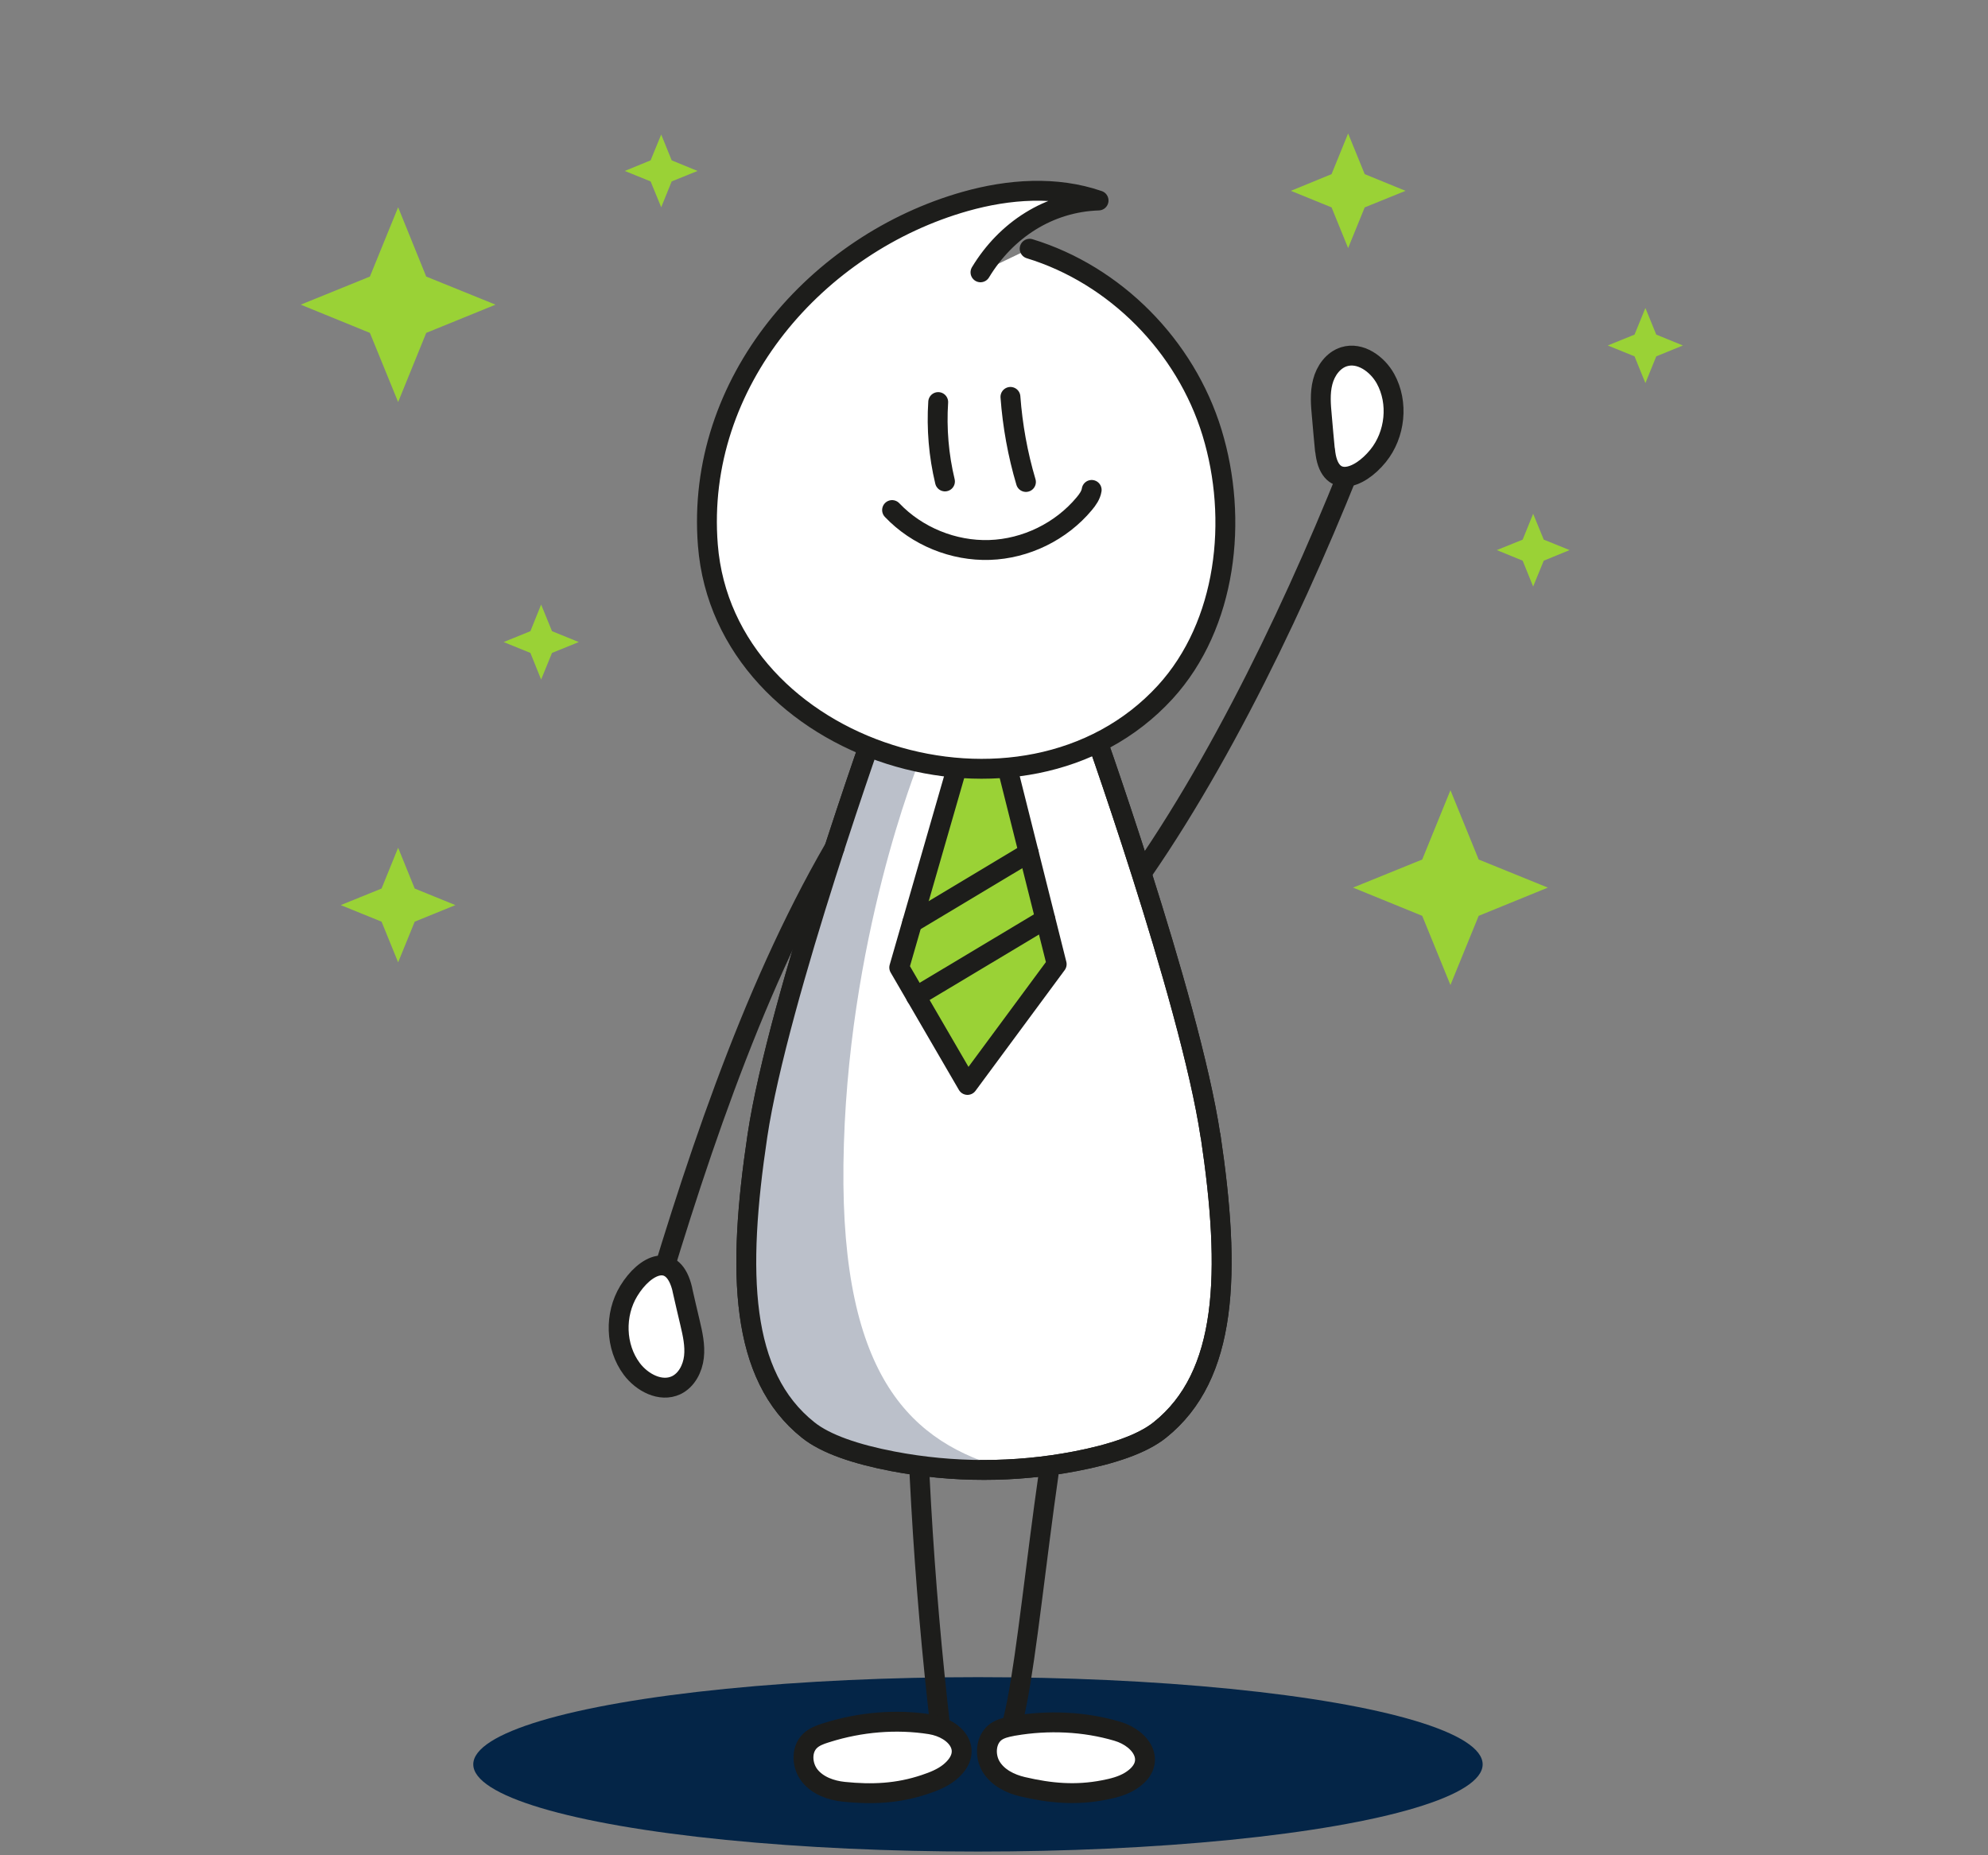 <?xml version="1.0" encoding="UTF-8"?> <svg xmlns="http://www.w3.org/2000/svg" id="Capa_2" data-name="Capa 2" viewBox="0 0 150 140"><rect x="0" y="0" width="150" height="140" fill="#808080" stroke="none"/><g id="Capa_1-2" data-name="Capa 1"><g><g><ellipse cx="73.79" cy="133.14" rx="38.08" ry="6.58" fill="#042547" stroke-width="0"></ellipse><g><path d="M82.05,96.36c-3.37,11.59-4.25,29.74-5.91,34.46" fill="none" stroke="#1d1d1b" stroke-linecap="round" stroke-linejoin="round" stroke-width="1.5"></path><path d="M69.02,96.53c0,11.38.64,22.75,1.96,34.09" fill="none" stroke="#1d1d1b" stroke-linecap="round" stroke-linejoin="round" stroke-width="1.5"></path><path d="M62.43,130.73c-.06.02-.11.03-.17.05-.41.13-.83.29-1.14.59-.7.67-.62,1.89-.01,2.64.61.75,1.6,1.1,2.56,1.2,2.14.22,4.07.13,6.1-.55.66-.22,1.32-.48,1.86-.91,1.94-1.57.55-3.31-1.43-3.63-2.58-.41-5.29-.17-7.78.61Z" fill="#fff" stroke="#1d1d1b" stroke-linecap="round" stroke-linejoin="round" stroke-width="1.5"></path><path d="M76.52,130.23c-.06,0-.11.02-.17.03-.42.08-.86.18-1.21.43-.78.57-.86,1.79-.36,2.62s1.44,1.3,2.38,1.52c2.09.49,4.01.66,6.12.25.68-.13,1.37-.3,1.97-.66,2.13-1.3.98-3.21-.95-3.78-2.5-.74-5.22-.85-7.79-.41Z" fill="#fff" stroke="#1d1d1b" stroke-linecap="round" stroke-linejoin="round" stroke-width="1.5"></path><path d="M91.33,85.7c-1.55-10.36-9.21-31.73-9.21-31.73h-15.76s-7.66,21.37-9.21,31.73-1.32,18.11,3.83,22.21c1.32,1.06,3.61,1.83,6.38,2.36,4.54.87,9.23.87,13.77,0,2.78-.53,5.06-1.3,6.38-2.36,5.14-4.1,5.38-11.84,3.83-22.21Z" fill="#fff" stroke="#1d1d1b" stroke-linecap="round" stroke-linejoin="round" stroke-width="1.5"></path><path d="M63.64,87.89c.2-16.91,5.69-30.38,5.69-30.38l1.65-2.18-1.94-1.36h-2.69s-7.66,21.37-9.21,31.73c-1.55,10.36-1.32,18.11,3.83,22.21,1.32,1.05,3.61,1.83,6.38,2.36,2.86.54,5.77.75,8.67.6-7.19-1.96-12.57-6.83-12.38-22.98Z" fill="#bbc0ca" stroke-width="0"></path><path d="M91.33,85.7c-1.55-10.36-9.21-31.73-9.21-31.73h-15.76s-7.66,21.37-9.21,31.73-1.32,18.11,3.83,22.21c1.32,1.06,3.61,1.83,6.38,2.36,4.54.87,9.23.87,13.77,0,2.78-.53,5.06-1.3,6.38-2.36,5.14-4.1,5.38-11.84,3.83-22.21Z" fill="none" stroke="#1d1d1b" stroke-linecap="round" stroke-linejoin="round" stroke-width="1.5"></path><path d="M62.97,63.97c-6.43,11.09-10.84,24.78-14.44,37.09" fill="none" stroke="#1d1d1b" stroke-linecap="round" stroke-linejoin="round" stroke-width="1.5"></path><path d="M51.48,97.3c.19.83.38,1.67.58,2.5.2.85.4,1.73.3,2.6-.1.87-.55,1.75-1.34,2.13-1.17.55-2.58-.2-3.35-1.23-1.25-1.67-1.31-4.11-.23-5.88,1.22-2.01,3.37-3.04,4.05-.1Z" fill="#fff" stroke="#1d1d1b" stroke-linecap="round" stroke-linejoin="round" stroke-width="1.5"></path><path d="M86.25,65.74c6.91-10.03,12.92-23.16,17.23-34.57" fill="none" stroke="#1d1d1b" stroke-linecap="round" stroke-linejoin="round" stroke-width="1.5"></path><path d="M99.97,33.97c-.08-.85-.16-1.69-.23-2.54-.08-.87-.16-1.75.06-2.6.21-.84.78-1.65,1.61-1.91,1.22-.38,2.51.54,3.13,1.66,1,1.81.74,4.22-.56,5.82-1.47,1.81-3.73,2.54-4-.44Z" fill="#fff" stroke="#1d1d1b" stroke-linecap="round" stroke-linejoin="round" stroke-width="1.5"></path><g><polygon points="72.56 56.67 67.85 73.01 73 81.87 79.73 72.76 75.58 56.23 72.56 56.67" fill="#9ad236" stroke-width="0"></polygon><polygon points="72.56 56.67 67.85 73.01 73 81.87 79.73 72.76 75.58 56.23 72.56 56.67" fill="none" stroke="#1d1d1b" stroke-linecap="round" stroke-linejoin="round" stroke-width="1.5"></polygon><line x1="68.83" y1="69.62" x2="77.62" y2="64.35" fill="none" stroke="#1d1d1b" stroke-linecap="round" stroke-linejoin="round" stroke-width="1.5"></line><line x1="69.12" y1="75.2" x2="78.87" y2="69.36" fill="none" stroke="#1d1d1b" stroke-linecap="round" stroke-linejoin="round" stroke-width="1.5"></line></g><path d="M77.69,18.77c6.45,1.97,11.76,7.33,13.76,13.87,2,6.54,1.12,14.5-3.53,19.59-10.65,11.63-33.27,4.6-34.51-11.1-.97-12.31,8.26-22.77,19.42-25.93,3.29-.93,6.85-1.18,10.06-.07-3.74.12-6.97,2.21-8.91,5.42" fill="#fff" stroke="#1d1d1b" stroke-linecap="round" stroke-linejoin="round" stroke-width="1.5"></path><path d="M70.79,30.34c-.13,2.01.04,4.03.51,5.99" fill="#fff" stroke="#1d1d1b" stroke-linecap="round" stroke-linejoin="round" stroke-width="1.5"></path><path d="M76.24,29.95c.16,2.17.55,4.33,1.17,6.42" fill="#fff" stroke="#1d1d1b" stroke-linecap="round" stroke-linejoin="round" stroke-width="1.5"></path><path d="M67.31,38.49c1.88,1.98,4.63,3.1,7.36,3.01,2.73-.09,5.39-1.39,7.14-3.49.26-.31.5-.65.56-1.04" fill="#fff" stroke="#1d1d1b" stroke-linecap="round" stroke-linejoin="round" stroke-width="1.5"></path></g><g><g><polygon points="32.16 25.12 37.39 22.99 32.16 20.87 30.04 15.64 27.91 20.87 22.69 22.99 27.91 25.12 30.04 30.34 32.16 25.12" fill="#9ad236" stroke-width="0"></polygon><polygon points="41.65 49.27 43.67 48.45 41.65 47.63 40.83 45.62 40.02 47.63 38 48.45 40.02 49.27 40.83 51.28 41.65 49.27" fill="#9ad236" stroke-width="0"></polygon><polygon points="50.68 13.69 52.63 12.9 50.68 12.1 49.89 10.15 49.09 12.1 47.14 12.9 49.09 13.69 49.89 15.64 50.68 13.69" fill="#9ad236" stroke-width="0"></polygon><polygon points="31.29 69.55 34.36 68.3 31.29 67.05 30.04 63.97 28.79 67.05 25.71 68.3 28.79 69.55 30.04 72.62 31.29 69.55" fill="#9ad236" stroke-width="0"></polygon></g><g><polygon points="107.31 69.11 102.09 66.98 107.31 64.86 109.44 59.63 111.57 64.86 116.79 66.98 111.57 69.11 109.44 74.33 107.31 69.11" fill="#9ad236" stroke-width="0"></polygon><polygon points="123.33 26.89 121.31 26.07 123.33 25.25 124.15 23.24 124.97 25.25 126.98 26.07 124.97 26.89 124.15 28.91 123.33 26.89" fill="#9ad236" stroke-width="0"></polygon><polygon points="114.89 42.31 112.94 41.51 114.89 40.72 115.68 38.77 116.48 40.72 118.43 41.51 116.48 42.31 115.68 44.26 114.89 42.31" fill="#9ad236" stroke-width="0"></polygon><polygon points="100.47 15.65 97.4 14.4 100.47 13.14 101.72 10.07 102.97 13.14 106.05 14.4 102.97 15.65 101.72 18.72 100.47 15.65" fill="#9ad236" stroke-width="0"></polygon></g></g></g><rect width="150" height="140" fill="none" stroke-width="0"></rect></g></g></svg> 